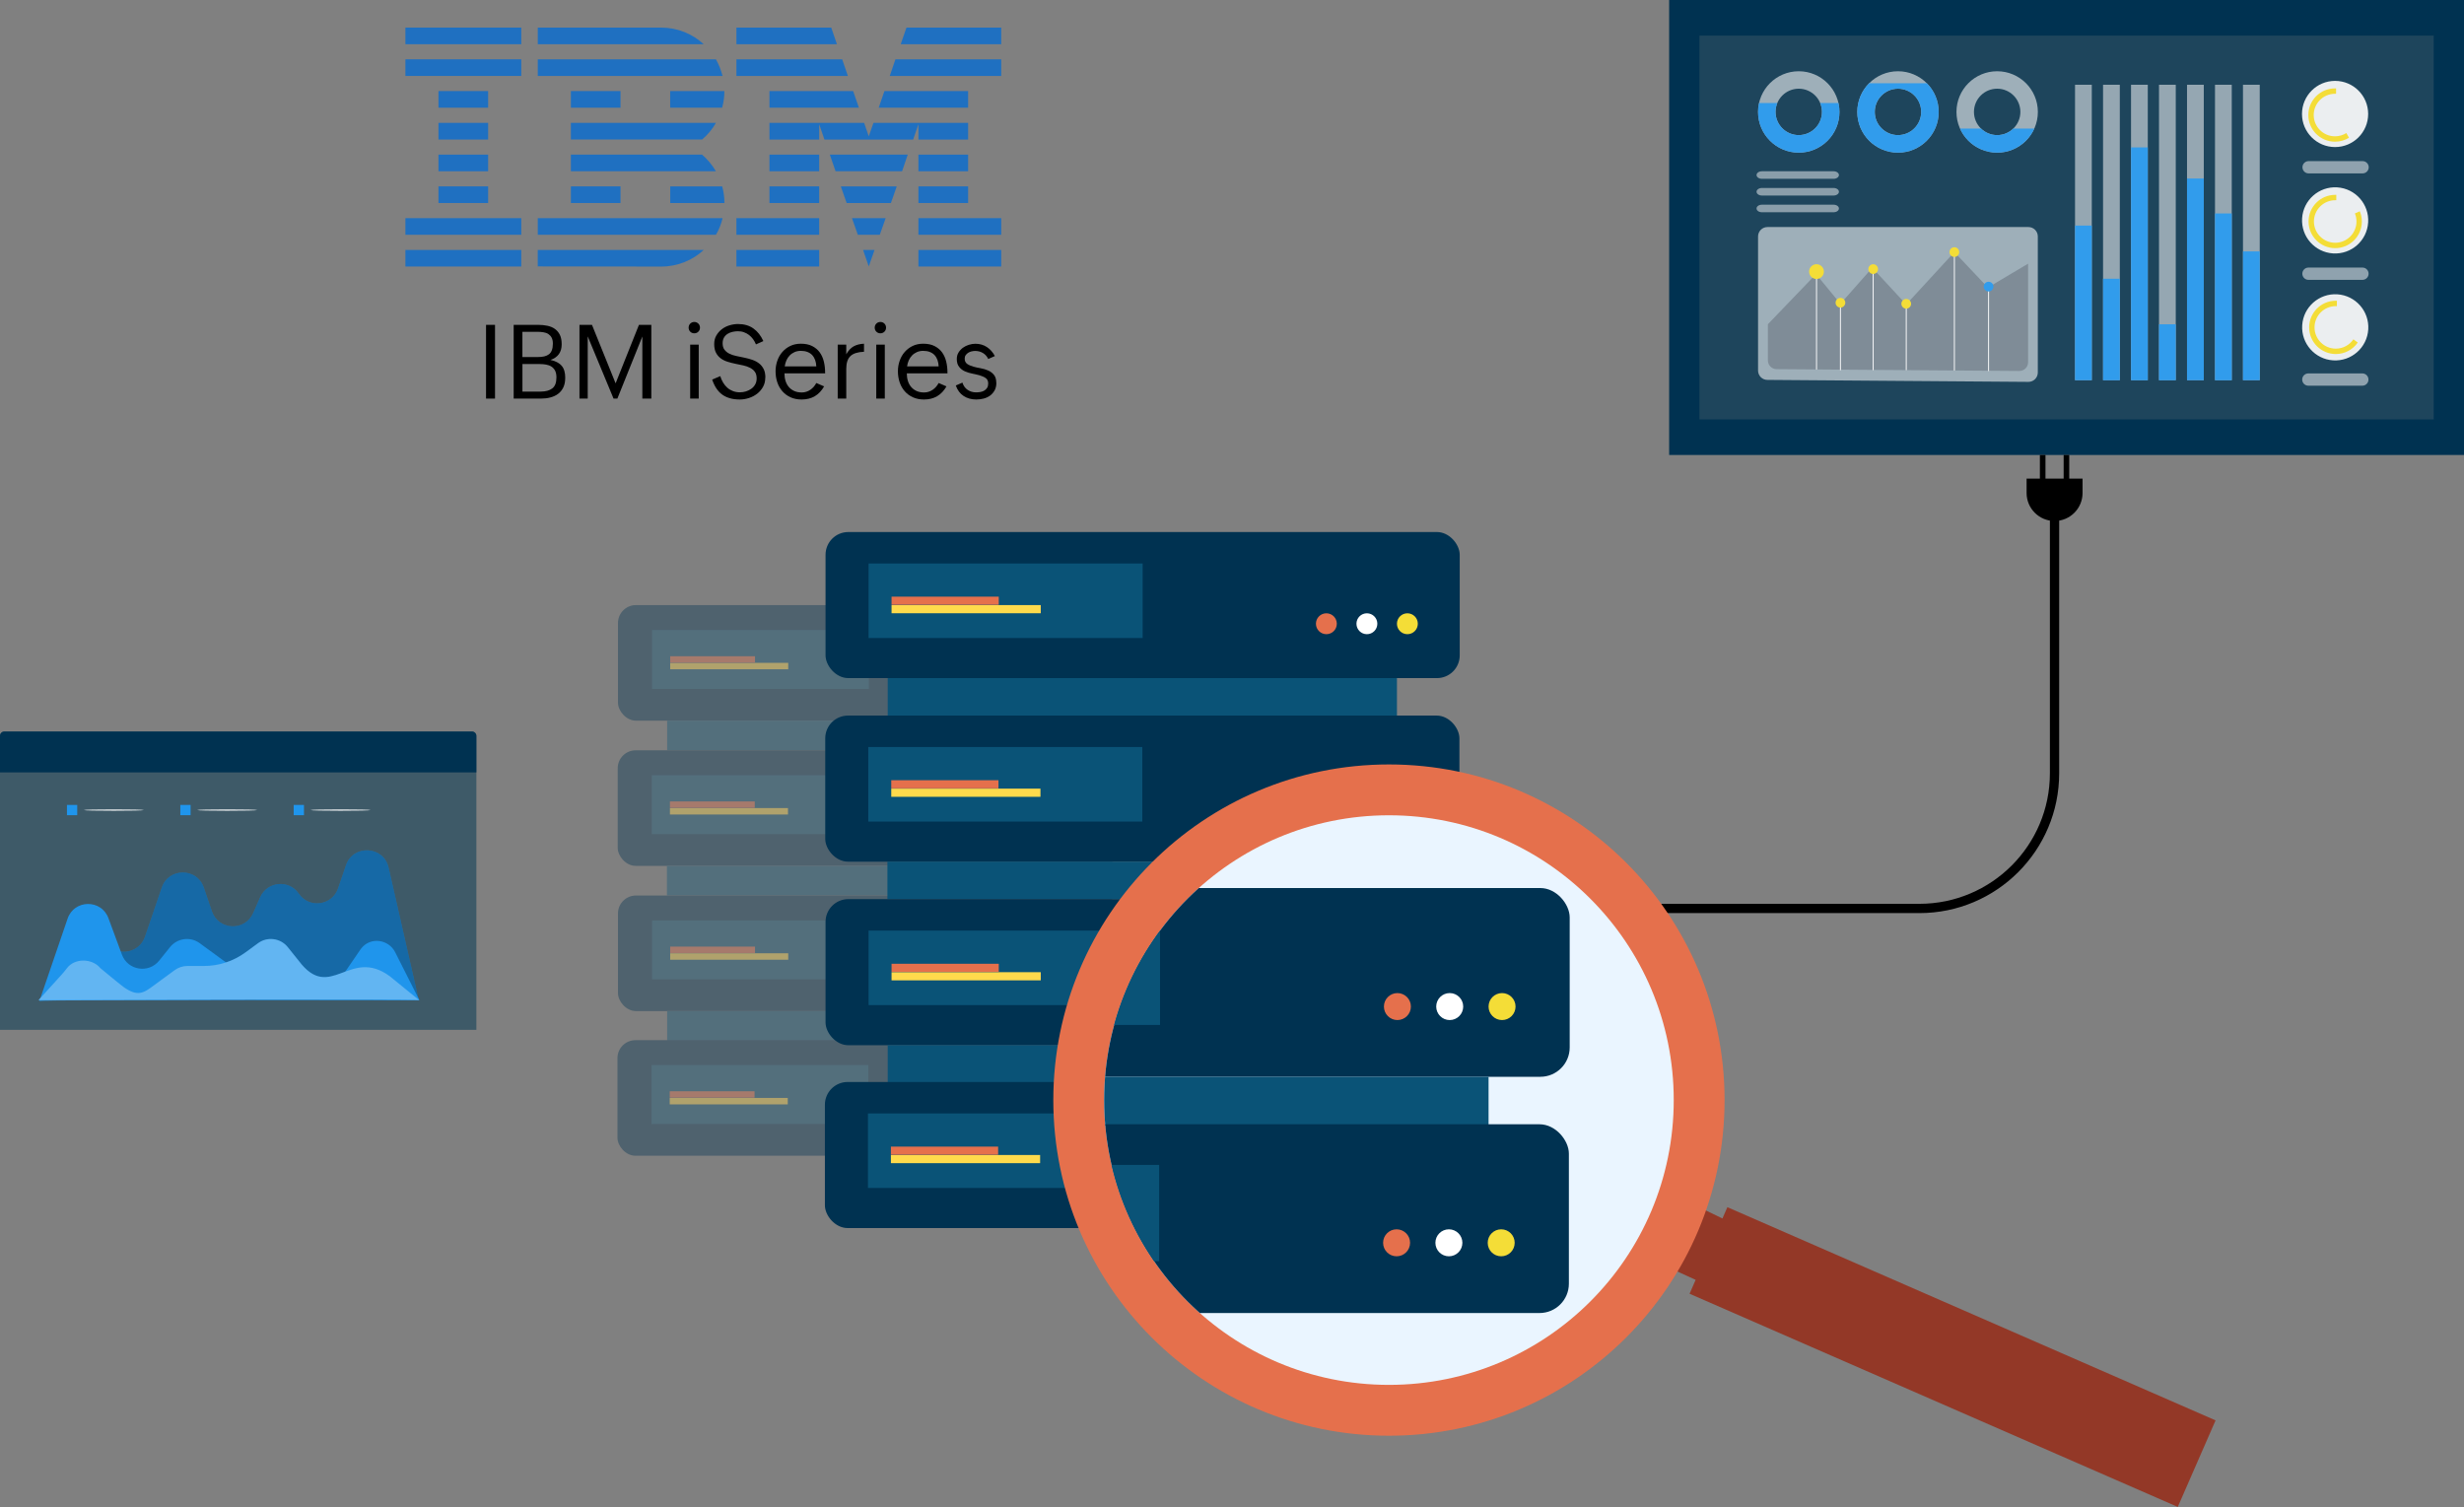 <?xml version="1.0" encoding="UTF-8"?><svg id="Layer_2" xmlns="http://www.w3.org/2000/svg" xmlns:xlink="http://www.w3.org/1999/xlink" viewBox="0 0 573.36 350.68"><rect x="0" y="0" width="573.36" height="350.68" fill="#808080" stroke="none"/><defs><style>.cls-1,.cls-2{fill:none;}.cls-3{clip-path:url(#clippath);}.cls-4{fill:#003251;}.cls-5{fill:#eaf5ff;}.cls-6{fill:#f4dd37;}.cls-7{fill:#e5704c;}.cls-8,.cls-9,.cls-10,.cls-11{fill:#fff;}.cls-12{fill:#ffda4c;}.cls-13{fill:#933827;}.cls-14{fill:#319cec;}.cls-15{fill:#1f95ec;}.cls-16{fill:#1f70c1;}.cls-17{fill:#0a5377;}.cls-18,.cls-19{fill:#3e5a68;}.cls-20{clip-path:url(#clippath-1);}.cls-21{clip-path:url(#clippath-3);}.cls-22{clip-path:url(#clippath-2);}.cls-23{fill:#3c4350;opacity:.32;}.cls-24{opacity:.3;}.cls-25{opacity:.38;}.cls-26{opacity:.53;}.cls-27{opacity:.48;}.cls-2{stroke:#000;stroke-miterlimit:10;stroke-width:2.16px;}.cls-9{opacity:.57;}.cls-19{opacity:.49;}.cls-10{opacity:.5;}.cls-11{opacity:.91;}</style><clipPath id="clippath"><circle class="cls-1" cx="323.2" cy="255.98" r="66.27"/></clipPath><clipPath id="clippath-1"><path class="cls-9" d="m418.56,16.58c-5.23,0-9.47,4.24-9.47,9.47s4.24,9.47,9.47,9.47,9.47-4.24,9.47-9.47-4.24-9.47-9.47-9.47Zm0,14.86c-2.98,0-5.4-2.42-5.4-5.4s2.42-5.4,5.4-5.4,5.4,2.42,5.4,5.4-2.42,5.4-5.4,5.4Z"/></clipPath><clipPath id="clippath-2"><path class="cls-9" d="m441.65,16.58c-5.23,0-9.47,4.24-9.47,9.47s4.24,9.47,9.47,9.47,9.47-4.24,9.47-9.47-4.24-9.47-9.47-9.47Zm0,14.86c-2.98,0-5.4-2.42-5.4-5.4s2.42-5.4,5.4-5.4,5.4,2.42,5.4,5.4-2.42,5.4-5.4,5.4Z"/></clipPath><clipPath id="clippath-3"><path class="cls-9" d="m464.73,16.58c-5.23,0-9.47,4.24-9.47,9.47s4.24,9.47,9.47,9.47,9.47-4.24,9.47-9.47-4.24-9.47-9.47-9.47Zm0,14.86c-2.98,0-5.4-2.42-5.4-5.4s2.42-5.4,5.4-5.4,5.4,2.42,5.4,5.4-2.42,5.4-5.4,5.4Z"/></clipPath></defs><g id="Layer_1-2"><g class="cls-25"><g><rect class="cls-4" x="143.8" y="140.8" width="116.75" height="26.89" rx="4.18" ry="4.18"/><rect class="cls-17" x="151.73" y="146.59" width="50.45" height="13.72"/><rect class="cls-12" x="155.95" y="154.24" width="27.47" height="1.5"/><rect class="cls-7" x="155.95" y="152.7" width="19.74" height="1.5"/><circle class="cls-7" cx="236" cy="157.68" r="1.92"/><circle class="cls-8" cx="243.46" cy="157.68" r="1.92"/><circle class="cls-6" cx="250.91" cy="157.68" r="1.92"/><rect class="cls-17" x="155.25" y="167.69" width="93.74" height="6.9"/></g><g><rect class="cls-4" x="143.74" y="174.59" width="116.75" height="26.89" rx="4.18" ry="4.18"/><rect class="cls-17" x="151.67" y="180.38" width="50.45" height="13.72"/><rect class="cls-12" x="155.89" y="188.03" width="27.47" height="1.5"/><rect class="cls-7" x="155.89" y="186.49" width="19.74" height="1.5"/><circle class="cls-7" cx="235.94" cy="191.47" r="1.92"/><circle class="cls-8" cx="243.4" cy="191.47" r="1.92"/><circle class="cls-6" cx="250.85" cy="191.47" r="1.92"/><rect class="cls-17" x="155.19" y="201.48" width="93.74" height="6.9"/></g><g><rect class="cls-4" x="143.8" y="208.38" width="116.75" height="26.89" rx="4.18" ry="4.18"/><rect class="cls-17" x="151.73" y="214.17" width="50.45" height="13.72"/><rect class="cls-12" x="155.95" y="221.82" width="27.47" height="1.5"/><rect class="cls-7" x="155.95" y="220.27" width="19.74" height="1.5"/><circle class="cls-7" cx="236" cy="225.26" r="1.92"/><circle class="cls-8" cx="243.46" cy="225.26" r="1.92"/><circle class="cls-6" cx="250.91" cy="225.26" r="1.92"/><rect class="cls-17" x="155.25" y="235.27" width="93.74" height="6.9"/><rect class="cls-4" x="143.68" y="242.04" width="116.75" height="26.89" rx="4.18" ry="4.18"/><rect class="cls-17" x="151.61" y="247.83" width="50.45" height="13.72"/><rect class="cls-12" x="155.84" y="255.48" width="27.47" height="1.5"/><rect class="cls-7" x="155.84" y="253.93" width="19.74" height="1.5"/><circle class="cls-7" cx="235.89" cy="258.92" r="1.92"/><circle class="cls-8" cx="243.34" cy="258.92" r="1.92"/><circle class="cls-6" cx="250.79" cy="258.92" r="1.92"/></g></g><g><g><rect class="cls-4" x="192.1" y="123.8" width="147.57" height="33.99" rx="5.29" ry="5.29"/><rect class="cls-17" x="202.12" y="131.12" width="63.77" height="17.34"/><rect class="cls-12" x="207.46" y="140.8" width="34.72" height="1.9"/><rect class="cls-7" x="207.46" y="138.84" width="24.95" height="1.9"/><circle class="cls-7" cx="308.64" cy="145.14" r="2.43"/><circle class="cls-8" cx="318.07" cy="145.14" r="2.43"/><circle class="cls-6" cx="327.49" cy="145.14" r="2.43"/><rect class="cls-17" x="206.57" y="157.79" width="118.49" height="8.72"/></g><g><rect class="cls-4" x="192.03" y="166.51" width="147.57" height="33.99" rx="5.29" ry="5.29"/><rect class="cls-17" x="202.04" y="173.83" width="63.77" height="17.34"/><rect class="cls-12" x="207.39" y="183.51" width="34.72" height="1.9"/><rect class="cls-7" x="207.39" y="181.55" width="24.95" height="1.9"/><circle class="cls-7" cx="308.57" cy="187.85" r="2.43"/><circle class="cls-8" cx="317.99" cy="187.85" r="2.43"/><circle class="cls-6" cx="327.41" cy="187.85" r="2.43"/><rect class="cls-17" x="206.5" y="200.5" width="118.49" height="8.72"/></g><g><rect class="cls-4" x="192.1" y="209.22" width="147.57" height="33.99" rx="5.29" ry="5.29"/><rect class="cls-17" x="202.12" y="216.54" width="63.77" height="17.34"/><rect class="cls-12" x="207.46" y="226.22" width="34.72" height="1.9"/><rect class="cls-7" x="207.46" y="224.26" width="24.95" height="1.9"/><circle class="cls-7" cx="308.64" cy="230.56" r="2.43"/><circle class="cls-8" cx="318.07" cy="230.56" r="2.43"/><circle class="cls-6" cx="327.49" cy="230.56" r="2.43"/><rect class="cls-17" x="206.57" y="243.21" width="118.49" height="8.72"/><rect class="cls-4" x="191.95" y="251.77" width="147.57" height="33.99" rx="5.29" ry="5.29"/><rect class="cls-17" x="201.97" y="259.09" width="63.77" height="17.34"/><rect class="cls-12" x="207.31" y="268.76" width="34.72" height="1.9"/><rect class="cls-7" x="207.31" y="266.81" width="24.95" height="1.9"/><circle class="cls-7" cx="308.5" cy="273.11" r="2.43"/><circle class="cls-8" cx="317.92" cy="273.11" r="2.43"/><circle class="cls-6" cx="327.34" cy="273.11" r="2.43"/></g></g><path class="cls-2" d="m478.08,115.87v64.06c0,17.37-14.08,31.46-31.46,31.46h-90.9"/><g><rect class="cls-13" x="392.35" y="304.81" width="123.96" height="21.98" transform="translate(164.37 -155.45) rotate(23.59)"/><polygon class="cls-13" points="395.62 281.02 402.11 284.16 395.81 298.38 388.53 295.05 395.62 281.02"/></g><g><circle class="cls-7" cx="323.2" cy="255.98" r="78.1"/><circle class="cls-5" cx="323.2" cy="255.98" r="66.27"/></g><g class="cls-3"><g><rect class="cls-4" x="174.6" y="206.64" width="190.66" height="43.92" rx="6.83" ry="6.83"/><rect class="cls-17" x="187.54" y="216.1" width="82.39" height="22.4"/><rect class="cls-12" x="194.44" y="228.6" width="44.86" height="2.45"/><rect class="cls-7" x="194.44" y="226.07" width="32.23" height="2.45"/><circle class="cls-7" cx="325.17" cy="234.22" r="3.14"/><circle class="cls-8" cx="337.34" cy="234.22" r="3.14"/><circle class="cls-6" cx="349.52" cy="234.22" r="3.14"/><rect class="cls-17" x="193.29" y="250.56" width="153.09" height="11.27"/><rect class="cls-4" x="174.41" y="261.61" width="190.66" height="43.92" rx="6.83" ry="6.83"/><rect class="cls-17" x="187.35" y="271.07" width="82.39" height="22.4"/><rect class="cls-12" x="194.25" y="283.57" width="44.86" height="2.45"/><rect class="cls-7" x="194.25" y="281.04" width="32.23" height="2.45"/><circle class="cls-7" cx="324.98" cy="289.19" r="3.14"/><circle class="cls-8" cx="337.15" cy="289.19" r="3.14"/><circle class="cls-6" cx="349.32" cy="289.19" r="3.14"/></g></g><g><rect class="cls-4" x="388.4" width="184.96" height="105.87"/><rect class="cls-19" x="395.46" y="8.29" width="170.85" height="89.3"/></g><g><g><g class="cls-26"><rect class="cls-8" x="482.85" y="19.72" width="3.9" height="68.75"/><rect class="cls-8" x="489.37" y="19.72" width="3.9" height="68.75"/><rect class="cls-8" x="495.88" y="19.72" width="3.9" height="68.75"/><rect class="cls-8" x="502.39" y="19.72" width="3.9" height="68.75"/><rect class="cls-8" x="508.91" y="19.72" width="3.9" height="68.75"/><rect class="cls-8" x="515.42" y="19.72" width="3.9" height="68.75"/><rect class="cls-8" x="521.93" y="19.72" width="3.9" height="68.75"/></g><rect class="cls-14" x="482.85" y="52.49" width="3.9" height="35.98"/><rect class="cls-14" x="489.37" y="64.86" width="3.9" height="23.62"/><rect class="cls-14" x="495.88" y="34.3" width="3.9" height="54.18"/><rect class="cls-14" x="502.39" y="75.46" width="3.9" height="13.02"/><rect class="cls-14" x="508.91" y="41.54" width="3.9" height="46.93"/><rect class="cls-14" x="515.42" y="49.67" width="3.9" height="38.81"/><rect class="cls-14" x="521.93" y="58.5" width="3.9" height="29.97"/></g><g><g><path class="cls-9" d="m418.56,16.58c-5.23,0-9.47,4.24-9.47,9.47s4.24,9.47,9.47,9.47,9.47-4.24,9.47-9.47-4.24-9.47-9.47-9.47Zm0,14.86c-2.98,0-5.4-2.42-5.4-5.4s2.42-5.4,5.4-5.4,5.4,2.42,5.4,5.4-2.42,5.4-5.4,5.4Z"/><g class="cls-20"><rect class="cls-14" x="405.34" y="23.97" width="28.13" height="11.9"/></g></g><g><path class="cls-9" d="m441.65,16.58c-5.23,0-9.47,4.24-9.47,9.47s4.24,9.47,9.47,9.47,9.47-4.24,9.47-9.47-4.24-9.47-9.47-9.47Zm0,14.86c-2.98,0-5.4-2.42-5.4-5.4s2.42-5.4,5.4-5.4,5.4,2.42,5.4,5.4-2.42,5.4-5.4,5.4Z"/><g class="cls-22"><rect class="cls-14" x="428.42" y="19.37" width="28.13" height="16.51"/></g></g><g><path class="cls-9" d="m464.73,16.58c-5.23,0-9.47,4.24-9.47,9.47s4.24,9.47,9.47,9.47,9.47-4.24,9.47-9.47-4.24-9.47-9.47-9.47Zm0,14.86c-2.98,0-5.4-2.42-5.4-5.4s2.42-5.4,5.4-5.4,5.4,2.42,5.4,5.4-2.42,5.4-5.4,5.4Z"/><g class="cls-21"><rect class="cls-14" x="451.51" y="29.92" width="28.13" height="5.95"/></g></g></g><g><path class="cls-9" d="m472,88.86l-60.74-.46c-1.2,0-2.17-.98-2.17-2.18v-31.21c0-1.2.98-2.18,2.18-2.18h60.74c1.2,0,2.18.98,2.18,2.18v31.67c0,1.21-.99,2.19-2.2,2.18Z"/><path class="cls-23" d="m462.58,66.92l-7.81-8.26-11.2,12.18-7.9-8.53-7.41,8.38-5.68-6.91-11.2,11.66v8.43c0,1.11.9,2.02,2.01,2.03l56.5.42c1.13,0,2.04-.9,2.04-2.03v-22.94l-9.34,5.55Z"/><rect class="cls-8" x="462.63" y="66.69" width=".21" height="19.65"/><rect class="cls-8" x="454.67" y="58.66" width=".21" height="27.56"/><rect class="cls-8" x="443.47" y="70.69" width=".21" height="15.45"/><rect class="cls-8" x="435.78" y="62.62" width=".21" height="23.52"/><rect class="cls-8" x="428.15" y="70.44" width=".21" height="15.7"/><rect class="cls-8" x="422.59" y="63.2" width=".21" height="22.79"/><circle class="cls-6" cx="422.69" cy="63.2" r="1.72"/><path class="cls-6" d="m429.39,70.44c0,.62-.51,1.13-1.13,1.13s-1.13-.51-1.13-1.13.51-1.13,1.13-1.13,1.13.51,1.13,1.13Z"/><path class="cls-6" d="m437.01,62.62c0,.62-.51,1.13-1.13,1.13s-1.13-.51-1.13-1.13.51-1.13,1.13-1.13,1.13.51,1.13,1.13Z"/><path class="cls-6" d="m444.7,70.69c0,.62-.51,1.13-1.13,1.13s-1.13-.51-1.13-1.13.51-1.13,1.13-1.13,1.13.51,1.13,1.13Z"/><path class="cls-6" d="m455.9,58.66c0,.62-.51,1.13-1.13,1.13s-1.13-.51-1.13-1.13.51-1.13,1.13-1.13,1.13.51,1.13,1.13Z"/><path class="cls-14" d="m463.86,66.69c0,.62-.51,1.13-1.13,1.13s-1.13-.51-1.13-1.13.51-1.13,1.13-1.13,1.13.51,1.13,1.13Z"/></g><g class="cls-27"><path class="cls-8" d="m426.65,47.63h-16.65c-.7,0-1.26.39-1.26.88s.56.88,1.26.88h16.65c.7,0,1.26-.39,1.26-.88s-.56-.88-1.26-.88Z"/><path class="cls-8" d="m426.65,43.74h-16.65c-.7,0-1.26.39-1.26.88s.56.88,1.26.88h16.65c.7,0,1.26-.39,1.26-.88s-.56-.88-1.26-.88Z"/><path class="cls-8" d="m426.65,39.85h-16.65c-.7,0-1.26.39-1.26.88s.56.88,1.26.88h16.65c.7,0,1.26-.39,1.26-.88s-.56-.88-1.26-.88Z"/></g><g><g><circle class="cls-11" cx="543.39" cy="51.29" r="7.7" transform="translate(458.44 590.44) rotate(-86.44)"/><path class="cls-6" d="m547.97,49.66c.24.58.37,1.21.37,1.88,0,2.73-2.22,4.95-4.95,4.95s-4.95-2.22-4.95-4.95,2.22-4.95,4.95-4.95c.08,0,.17,0,.25,0v-1.25c-.08,0-.17,0-.25,0-3.43,0-6.2,2.78-6.2,6.2s2.78,6.2,6.2,6.2,6.2-2.78,6.2-6.2c0-.84-.17-1.65-.47-2.38l-1.15.5Z"/><path class="cls-10" d="m549.73,62.26h-12.56c-.79,0-1.43.64-1.43,1.43s.64,1.43,1.43,1.43h12.56c.79,0,1.43-.64,1.43-1.43s-.64-1.43-1.43-1.43Z"/></g><g><circle class="cls-11" cx="543.36" cy="26.52" r="7.7"/><path class="cls-6" d="m545.98,30.96c-.76.48-1.67.76-2.64.76-2.73,0-4.95-2.22-4.95-4.95s2.22-4.95,4.95-4.95c.08,0,.17,0,.25,0v-1.25c-.08,0-.17,0-.25,0-3.43,0-6.2,2.78-6.2,6.2s2.78,6.2,6.2,6.2c1.2,0,2.31-.34,3.26-.92l-.62-1.09Z"/><path class="cls-10" d="m549.76,37.49h-12.56c-.79,0-1.43.64-1.43,1.43s.64,1.43,1.43,1.43h12.56c.79,0,1.43-.64,1.43-1.43s-.64-1.43-1.43-1.43Z"/></g><g><circle class="cls-11" cx="543.42" cy="76.18" r="7.7" transform="translate(433.62 613.81) rotate(-86.44)"/><path class="cls-6" d="m547.62,78.96c-.89,1.31-2.39,2.17-4.09,2.17-2.73,0-4.95-2.22-4.95-4.95s2.22-4.95,4.95-4.95c.08,0,.17,0,.25,0v-1.25c-.08,0-.17,0-.25,0-3.43,0-6.2,2.78-6.2,6.2s2.78,6.2,6.2,6.2c2.12,0,3.99-1.06,5.11-2.68l-1.02-.74Z"/><path class="cls-10" d="m537.14,89.75h12.56c.79,0,1.43-.64,1.43-1.43s-.64-1.43-1.43-1.43h-12.56c-.79,0-1.43.64-1.43,1.43s.64,1.43,1.43,1.43Z"/></g></g></g><g><g><path class="cls-18" d="m.97,170.22h108.86c.56,0,1.02.45,1.02,1.02v68.39H0v-68.44c0-.54.44-.97.97-.97Z"/><path class="cls-4" d="m1.01,170.22h108.83c.56,0,1.01.45,1.01,1.01v8.5H0v-8.5c0-.56.45-1.01,1.01-1.01Z"/></g><g><path class="cls-15" d="m9.41,232.61l8.06-11.66c1.64-2.37,4.9-2.94,7.25-1.26l1.13.81c2.81,2.01,6.77.74,7.89-2.53l3.91-11.45c1.59-4.66,8.18-4.66,9.77,0l1.89,5.54c1.52,4.44,7.7,4.71,9.6.42l1.64-3.71c1.64-3.7,6.7-4.16,8.98-.82h0c2.4,3.51,7.77,2.78,9.14-1.24l1.83-5.36c1.68-4.92,8.76-4.55,9.92.52l7,30.73s-87.76-.25-88.01,0Z"/><g class="cls-24"><path d="m9.41,232.61l8.06-11.66c1.64-2.37,4.9-2.94,7.25-1.26l1.13.81c2.81,2.01,6.77.74,7.89-2.53l3.91-11.45c1.59-4.66,8.18-4.66,9.77,0l1.89,5.54c1.52,4.44,7.7,4.71,9.6.42l1.64-3.71c1.64-3.7,6.7-4.16,8.98-.82h0c2.4,3.51,7.77,2.78,9.14-1.24l1.83-5.36c1.68-4.92,8.76-4.55,9.92.52l7,30.73s-87.76-.25-88.01,0Z"/></g><path class="cls-15" d="m9.18,232.91l6.55-19.15c1.53-4.49,7.85-4.57,9.5-.12l3.14,8.49c1.36,3.67,6.2,4.46,8.66,1.41l2.54-3.16c1.69-2.1,4.73-2.5,6.9-.91l5.92,4.33c.86.63,1.91.97,2.98.97h7.53c1.07,0,2.11.34,2.98.97l5.6,4.1c2.3,1.68,5.53,1.13,7.14-1.22l5.26-7.69c.07-.1.14-.19.21-.28,2.11-2.67,6.34-2.11,7.87.93l5.63,11.16s-88.39-.18-88.39.18Z"/><path class="cls-15" d="m97.54,232.73l-6.84-5.57c-9.38-6.9-13.83,6.24-21.21-3.62l-2.54-3.16c-1.69-2.1-4.73-2.5-6.9-.91l-2.94,2.15c-2.8,2.05-6.17,3.15-9.64,3.15h-3.84c-1.07,0-2.11.34-2.98.97l-5.6,4.1c-2.3,1.68-3.9,1.91-7.58-1.18,0,0-3.99-3.25-4.09-3.36-1.96-2.38-6.05-2.38-7.81,0-.42.57-.87,1.08-1.34,1.61l-5.28,5.82s88.6-.36,88.6,0Z"/><g class="cls-24"><path class="cls-8" d="m97.54,232.73l-6.84-5.57c-9.38-6.9-13.83,6.24-21.21-3.62l-2.54-3.16c-1.69-2.1-4.73-2.5-6.9-.91l-2.94,2.15c-2.8,2.05-6.17,3.15-9.64,3.15h-3.84c-1.07,0-2.11.34-2.98.97l-5.6,4.1c-2.3,1.68-3.9,1.91-7.58-1.18,0,0-3.99-3.25-4.09-3.36-1.96-2.38-6.05-2.38-7.81,0-.42.57-.87,1.08-1.34,1.61l-5.28,5.82s88.6-.36,88.6,0Z"/></g><path class="cls-8" d="m33.48,188.5c0,.08-3.13.14-6.99.14s-6.99-.06-6.99-.14,3.13-.14,6.99-.14,6.99.06,6.99.14Z"/><rect class="cls-15" x="15.58" y="187.3" width="2.39" height="2.39"/><path class="cls-8" d="m59.86,188.5c0,.08-3.13.14-6.99.14s-6.99-.06-6.99-.14,3.13-.14,6.99-.14,6.99.06,6.99.14Z"/><rect class="cls-15" x="41.96" y="187.3" width="2.39" height="2.39"/><path class="cls-8" d="m86.24,188.5c0,.08-3.13.14-6.99.14s-6.99-.06-6.99-.14,3.13-.14,6.99-.14,6.99.06,6.99.14Z"/><rect class="cls-15" x="68.34" y="187.3" width="2.39" height="2.39"/></g></g><g><g><polygon id="Rectangle-path" class="cls-16" points="94.34 58.16 121.3 58.16 121.3 62.02 94.34 62.02 94.34 58.16"/><polygon id="Rectangle-path-2" class="cls-16" points="94.34 50.76 121.3 50.76 121.3 54.63 94.34 54.63 94.34 50.76"/><polygon id="Rectangle-path-3" class="cls-16" points="102.03 43.37 113.59 43.37 113.59 47.24 102.03 47.24 102.03 43.37"/><polygon id="Rectangle-path-4" class="cls-16" points="102.03 35.98 113.59 35.98 113.59 39.85 102.03 39.85 102.03 35.98"/><polygon id="Rectangle-path-5" class="cls-16" points="102.03 28.59 113.59 28.59 113.59 32.47 102.03 32.47 102.03 28.59"/><polygon id="Rectangle-path-6" class="cls-16" points="102.03 21.19 113.59 21.19 113.59 25.06 102.03 25.06 102.03 21.19"/><rect id="Rectangle-path-7" class="cls-16" x="94.34" y="13.8" width="26.96" height="3.87"/><rect id="Rectangle-path-8" class="cls-16" x="94.34" y="6.42" width="26.96" height="3.87"/></g><g><path id="Shape" class="cls-16" d="m125.14,54.63h41.46c.7-1.19,1.22-2.5,1.54-3.87h-43v3.87Z"/><path id="Shape-2" class="cls-16" d="m163.37,35.98h-30.53v3.87h33.75c-.88-1.48-1.96-2.79-3.23-3.87Z"/><path id="Shape-3" class="cls-16" d="m132.84,28.59v3.87h30.53c1.29-1.08,2.38-2.39,3.23-3.87h-33.75Z"/><path id="Shape-4" class="cls-16" d="m166.6,13.8h-41.46v3.87h43c-.36-1.37-.88-2.68-1.54-3.87Z"/><path id="Shape-5" class="cls-16" d="m153.85,6.42h-28.71v3.87h38.61c-2.58-2.39-6.08-3.87-9.9-3.87Z"/><rect id="Rectangle-path-9" class="cls-16" x="132.84" y="21.19" width="11.55" height="3.87"/><path id="Shape-6" class="cls-16" d="m155.96,25.06h12.08c.34-1.24.52-2.54.52-3.87h-12.61v3.87h0Z"/><polygon id="Rectangle-path-10" class="cls-16" points="132.84 43.37 144.39 43.37 144.39 47.24 132.84 47.24 132.84 43.37"/><path id="Shape-7" class="cls-16" d="m155.96,43.37v3.87h12.61c0-1.33-.18-2.64-.52-3.87h-12.08Z"/><path id="Shape-8" class="cls-16" d="m125.14,61.99l28.71.04c3.85,0,7.32-1.48,9.91-3.87h-38.63v3.83Z"/></g><g><polygon id="Rectangle-path-11" class="cls-16" points="171.36 58.16 190.62 58.16 190.62 62.02 171.36 62.02 171.36 58.16"/><polygon id="Rectangle-path-12" class="cls-16" points="171.36 50.76 190.62 50.76 190.62 54.63 171.36 54.63 171.36 50.76"/><polygon id="Rectangle-path-13" class="cls-16" points="179.05 43.37 190.62 43.37 190.62 47.24 179.05 47.24 179.05 43.37"/><polygon id="Rectangle-path-14" class="cls-16" points="179.05 35.98 190.62 35.98 190.62 39.85 179.05 39.85 179.05 35.98"/><polygon id="Shape-9" class="cls-16" points="195.97 13.8 171.36 13.8 171.36 17.68 197.3 17.68 195.97 13.8"/><polygon id="Shape-10" class="cls-16" points="193.42 6.42 171.36 6.42 171.36 10.29 194.75 10.29 193.42 6.42"/><polygon id="Rectangle-path-15" class="cls-16" points="213.71 58.16 232.98 58.16 232.98 62.02 213.71 62.02 213.71 58.16"/><polygon id="Rectangle-path-16" class="cls-16" points="213.71 50.76 232.98 50.76 232.98 54.63 213.71 54.63 213.71 50.76"/><polygon id="Rectangle-path-17" class="cls-16" points="213.71 43.37 225.28 43.37 225.28 47.24 213.71 47.24 213.71 43.37"/><polygon id="Rectangle-path-18" class="cls-16" points="213.71 35.98 225.28 35.98 225.28 39.85 213.71 39.85 213.71 35.98"/><polygon id="Shape-11" class="cls-16" points="213.71 32.47 225.28 32.47 225.28 28.59 213.71 28.59 213.71 28.59 203.25 28.59 202.16 31.72 201.08 28.59 190.62 28.59 190.62 28.59 179.05 28.59 179.05 32.47 190.62 32.47 190.62 28.91 191.84 32.47 212.49 32.47 213.71 28.91 213.71 32.47"/><polygon id="Shape-12" class="cls-16" points="225.28 21.19 205.8 21.19 204.47 25.06 225.28 25.06 225.28 21.19"/><polygon id="Shape-13" class="cls-16" points="210.93 6.42 209.59 10.29 232.98 10.29 232.98 6.42 210.93 6.42"/><polygon id="Shape-14" class="cls-16" points="202.16 61.99 203.5 58.16 200.83 58.16 202.16 61.99"/><polygon id="Shape-15" class="cls-16" points="199.61 54.63 204.72 54.63 206.09 50.76 198.25 50.76 199.61 54.63"/><polygon id="Shape-16" class="cls-16" points="197.01 47.24 207.31 47.24 208.67 43.37 195.65 43.37 197.01 47.24"/><polygon id="Shape-17" class="cls-16" points="194.43 39.85 209.91 39.85 211.23 35.98 193.1 35.98 194.43 39.85"/><polygon id="Shape-18" class="cls-16" points="179.05 25.06 199.86 25.06 198.52 21.19 179.05 21.19 179.05 25.06"/><polygon id="Shape-19" class="cls-16" points="207.04 17.68 232.98 17.68 232.98 13.8 208.36 13.8 207.04 17.68"/></g></g><g><path d="m115.19,75.59v17.16h-2.09v-17.16h2.09Z"/><path d="m131.52,87.94c0,.88-.15,1.62-.45,2.23s-.71,1.11-1.22,1.49-1.12.65-1.8.83-1.4.26-2.16.26h-6.36v-17.16h5.65c.78,0,1.51.07,2.18.21s1.26.38,1.75.73.88.81,1.17,1.39.42,1.32.42,2.21c0,1.82-.87,3.03-2.6,3.62.59.13,1.11.31,1.54.54s.79.51,1.07.84.49.74.62,1.2.2,1,.2,1.61Zm-9.96-4.86h3.61c.55,0,1.05-.05,1.48-.15s.8-.27,1.1-.5.52-.56.67-.96.23-.91.23-1.52c0-.56-.1-1.02-.29-1.38s-.45-.63-.76-.84-.69-.34-1.12-.41-.88-.11-1.36-.11h-3.56v5.86Zm0,8.04h4.28c1.14,0,2.03-.25,2.67-.74.65-.49.97-1.34.97-2.55,0-.63-.1-1.15-.3-1.55s-.48-.72-.84-.96-.77-.39-1.25-.48-.99-.13-1.54-.13h-3.98v6.41Z"/><path d="m136.76,78.3v14.45h-1.92v-17.16h2.91l5.5,13.61,5.43-13.61h2.88v17.16h-2.09v-14.45l-5.81,14.45h-.89l-6-14.45Z"/><path d="m162.88,76.24c0,.38-.13.69-.38.94s-.57.38-.94.38-.69-.13-.94-.38-.38-.57-.38-.94.13-.69.38-.94.57-.38.94-.38.69.13.94.38.38.57.38.94Zm-.29,3.96v12.55h-1.99v-12.55h1.99Z"/><path d="m178.07,87.9c0,.79-.17,1.5-.52,2.12s-.8,1.16-1.36,1.59-1.19.77-1.9,1-1.43.35-2.14.35c-.84,0-1.59-.09-2.26-.28s-1.27-.46-1.8-.84-.99-.86-1.38-1.44-.72-1.27-.99-2.07l1.88-.81c.16.53.38,1.03.65,1.49s.6.86.98,1.2.82.6,1.31.79,1.03.29,1.62.29c.48,0,.95-.07,1.41-.21s.88-.35,1.26-.62.68-.61.9-1.01.34-.87.34-1.39c0-.64-.14-1.15-.42-1.54s-.65-.7-1.11-.93c-.46-.24-.99-.43-1.58-.56s-1.2-.26-1.83-.38c-.62-.13-1.23-.29-1.82-.47s-1.12-.44-1.58-.78-.84-.77-1.12-1.31-.42-1.22-.42-2.04c0-.74.16-1.4.49-1.97s.75-1.06,1.27-1.46,1.11-.71,1.77-.91,1.33-.31,2-.31c1.42,0,2.62.34,3.59,1.03s1.74,1.66,2.32,2.94l-1.72.77c-.19-.45-.42-.87-.69-1.24s-.59-.69-.94-.96-.74-.47-1.17-.63-.89-.23-1.39-.23c-.44,0-.87.05-1.3.15s-.81.26-1.15.48-.61.51-.81.86-.31.78-.31,1.29c0,.64.14,1.15.43,1.52s.66.68,1.12.91c.47.23,1,.42,1.59.54s1.2.26,1.83.38c.69.14,1.33.31,1.94.52s1.13.49,1.58.84.8.79,1.07,1.33.39,1.21.39,2.01Z"/><path d="m191.78,89.89c-1.16,2.05-2.9,3.07-5.24,3.07-.96,0-1.82-.17-2.57-.51s-1.38-.8-1.9-1.39-.92-1.28-1.19-2.08-.41-1.66-.41-2.57.14-1.69.41-2.47.66-1.46,1.17-2.04,1.12-1.05,1.85-1.4,1.55-.52,2.46-.52c1.03,0,1.91.18,2.62.54s1.3.84,1.75,1.45.77,1.32.97,2.14.3,1.69.3,2.62v.14h-9.46c0,.63.08,1.22.25,1.76s.42,1.01.76,1.41.76.71,1.26.94,1.09.34,1.76.34c.37,0,.72-.05,1.05-.16s.65-.26.94-.46.56-.43.79-.7.43-.56.6-.88l1.83.79Zm-5.43-8.25c-.54,0-1.03.1-1.46.29s-.81.45-1.13.78-.58.71-.77,1.15-.32.91-.39,1.4h7.35c-.02-.56-.12-1.07-.28-1.51s-.39-.82-.69-1.14-.67-.55-1.11-.72-.95-.25-1.52-.25Z"/><path d="m201.04,81.85c-.72.03-1.34.13-1.86.29s-.95.4-1.28.71-.58.72-.74,1.22-.24,1.09-.24,1.79v6.89h-1.99v-12.55h1.99v2.25c.46-.84,1.02-1.46,1.69-1.84s1.48-.59,2.44-.63v1.88Z"/><path d="m206.18,76.24c0,.38-.13.69-.38.94s-.57.38-.94.38-.69-.13-.94-.38-.38-.57-.38-.94.13-.69.38-.94.57-.38.94-.38.69.13.94.38.38.57.38.94Zm-.29,3.96v12.55h-1.99v-12.55h1.99Z"/><path d="m220.25,89.89c-1.16,2.05-2.9,3.07-5.24,3.07-.96,0-1.82-.17-2.57-.51s-1.38-.8-1.9-1.39-.92-1.28-1.19-2.08-.41-1.66-.41-2.57.14-1.69.41-2.47.66-1.46,1.17-2.04,1.12-1.05,1.85-1.4,1.55-.52,2.46-.52c1.03,0,1.91.18,2.62.54s1.3.84,1.75,1.45.77,1.32.97,2.14.3,1.69.3,2.62v.14h-9.46c0,.63.08,1.22.25,1.76s.42,1.01.76,1.41.76.71,1.26.94,1.09.34,1.76.34c.37,0,.72-.05,1.05-.16s.65-.26.94-.46.56-.43.79-.7.43-.56.6-.88l1.83.79Zm-5.43-8.25c-.54,0-1.03.1-1.46.29s-.81.45-1.13.78-.58.71-.77,1.15-.32.91-.39,1.4h7.35c-.02-.56-.12-1.07-.28-1.51s-.39-.82-.69-1.14-.67-.55-1.11-.72-.95-.25-1.52-.25Z"/><path d="m231.85,89.06c0,.68-.13,1.27-.4,1.76s-.62.9-1.05,1.22-.93.55-1.49.7-1.14.22-1.75.22c-1.13,0-2.12-.28-2.95-.83s-1.43-1.36-1.8-2.43l1.54-.67c.23.73.63,1.29,1.2,1.68s1.23.59,1.99.59c.34,0,.67-.03,1.01-.09s.64-.17.9-.33.48-.38.65-.64.25-.61.25-1.01c0-.55-.18-.96-.54-1.23-.2-.15-.43-.28-.69-.39s-.52-.21-.8-.29-.56-.15-.84-.21-.54-.12-.79-.17c-.62-.12-1.21-.29-1.75-.53s-.99-.58-1.35-1.04c-.37-.45-.55-1.06-.55-1.84,0-.56.13-1.06.4-1.5s.61-.81,1.02-1.11.88-.53,1.39-.69,1.02-.24,1.52-.24c1.02,0,1.91.26,2.68.77s1.39,1.21,1.85,2.09l-1.54.68c-.29-.61-.7-1.07-1.24-1.39s-1.13-.48-1.79-.48c-.27,0-.55.03-.84.1s-.55.17-.79.32-.43.34-.59.56-.23.5-.23.81c0,.53.18.93.54,1.2.21.15.44.28.7.39s.52.2.8.28.56.15.84.21.54.11.79.15c.65.11,1.24.29,1.79.53s.99.58,1.35,1.02.54,1.06.54,1.86Z"/></g><path d="m471.57,111.37h13.03v3.35c0,3.59-2.92,6.51-6.51,6.51h0c-3.59,0-6.51-2.92-6.51-6.51v-3.35h0Z"/><rect x="474.67" y="105.87" width="1.3" height="7.36"/><rect x="480.2" y="105.87" width="1.3" height="7.36"/></g></svg>